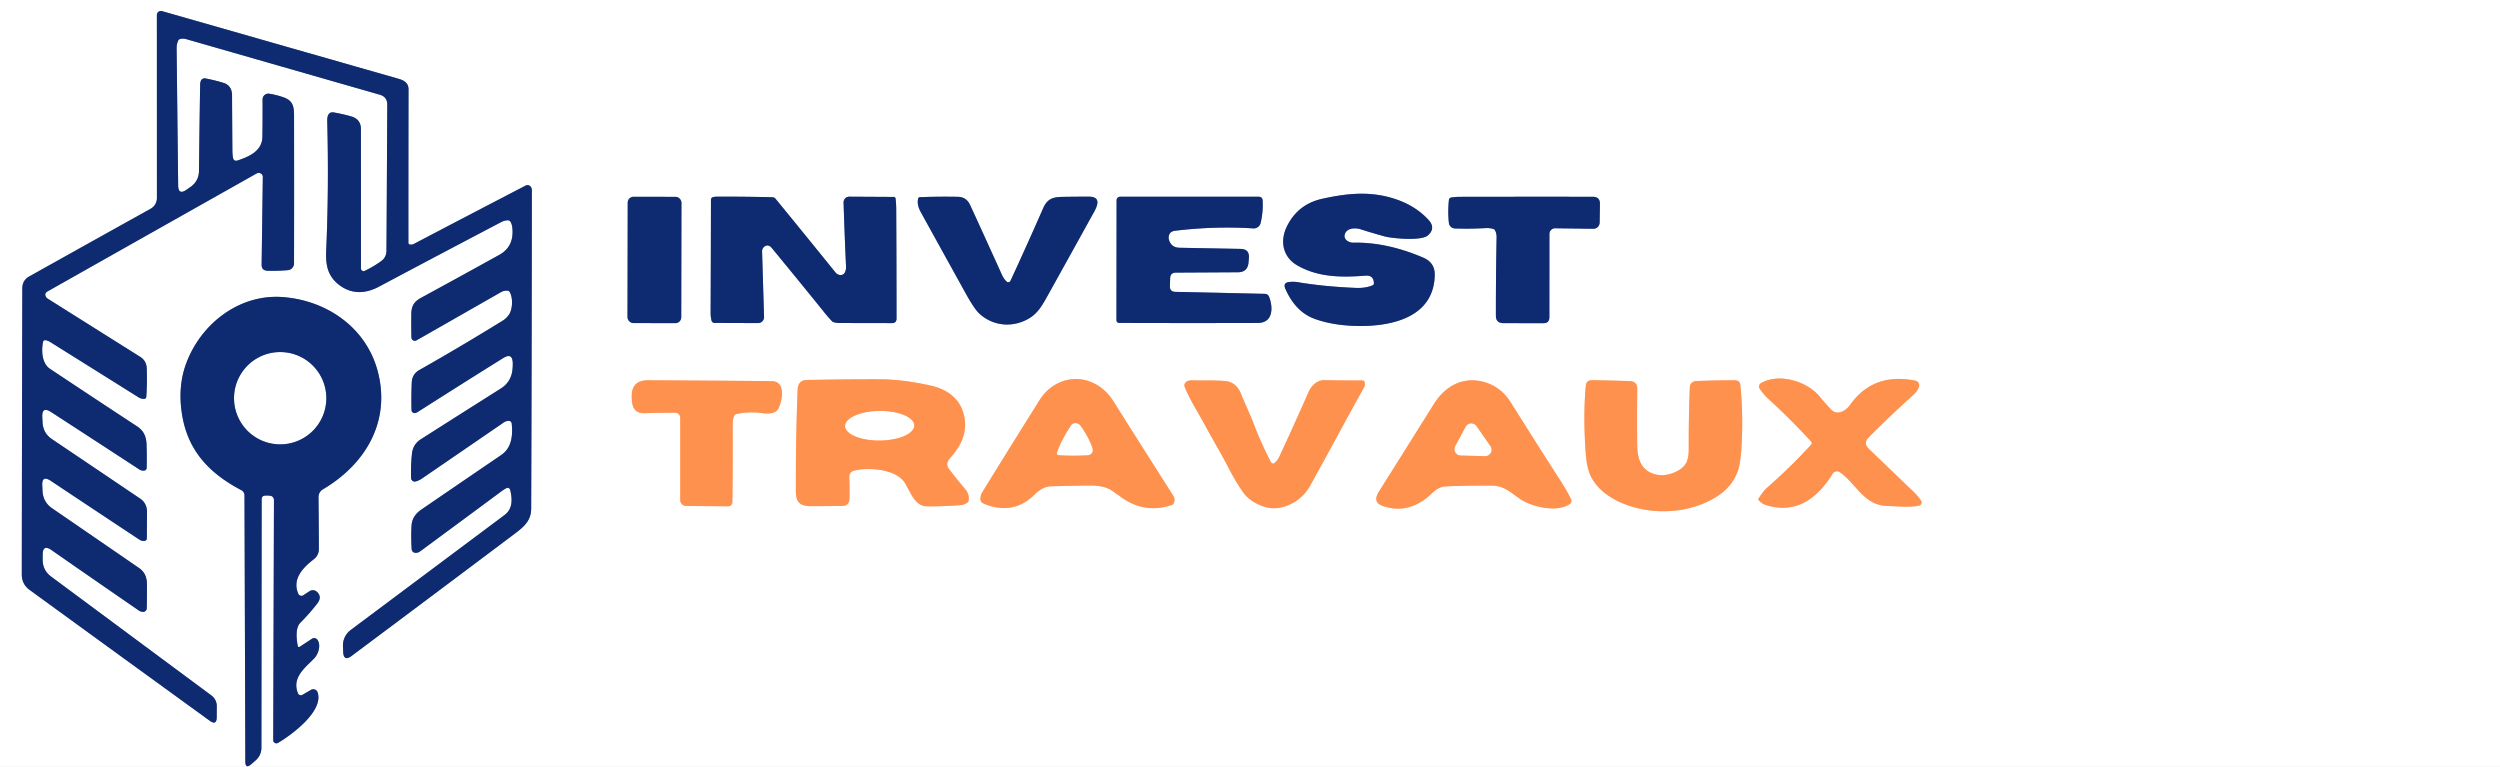 <?xml version="1.0" encoding="UTF-8" standalone="no"?>
<!DOCTYPE svg PUBLIC "-//W3C//DTD SVG 1.1//EN" "http://www.w3.org/Graphics/SVG/1.1/DTD/svg11.dtd">
<svg xmlns="http://www.w3.org/2000/svg" version="1.1" viewBox="0.00 0.00 1004.00 308.00">
<rect x="0.00" y="0.00" width="1004.00" height="308.00" fill="#808080" stroke="none"/>
<g stroke-width="2.00" fill="none" stroke-linecap="butt">
<path stroke="#8795b9" vector-effect="non-scaling-stroke" d="
  M 164.74 98.23
  Q 164.01 98.16 164.01 97.42
  Q 164.00 69.76 164.06 35.87
  C 164.06 33.35 162.29 32.28 160.16 31.67
  Q 110.88 17.57 65.06 4.47
  A 1.62 1.61 8.0 0 0 63.00 6.02
  L 63.02 79.54
  A 4.92 4.90 75.6 0 1 60.49 83.84
  Q 36.86 96.98 11.77 111.01
  Q 8.97 112.57 8.96 115.79
  Q 8.81 174.21 8.75 230.72
  Q 8.75 234.62 11.92 236.93
  Q 47.23 262.62 84.22 289.44
  Q 87.01 291.47 87.03 288.02
  L 87.06 283.72
  Q 87.07 280.91 84.81 279.23
  L 20.56 231.58
  Q 17.12 229.03 17.13 224.75
  L 17.14 222.77
  Q 17.15 218.45 20.70 220.92
  Q 37.27 232.46 55.74 245.17
  Q 56.52 245.71 57.43 245.73
  A 1.47 1.46 -88.5 0 0 58.94 244.29
  Q 59.04 239.54 59.01 234.75
  C 58.99 231.84 58.15 229.70 55.82 228.10
  Q 38.07 215.89 20.94 204.14
  Q 17.29 201.63 17.08 197.21
  L 16.97 195.00
  Q 16.76 190.69 20.36 193.08
  Q 36.64 203.91 56.02 216.74
  Q 56.91 217.33 58.00 217.23
  A 1.07 1.06 87.9 0 0 58.97 216.18
  Q 59.00 211.04 59.04 205.65
  C 59.06 203.47 58.16 201.51 56.36 200.29
  Q 38.46 188.21 20.88 176.37
  Q 17.31 173.96 17.09 169.67
  L 16.98 167.54
  Q 16.75 163.02 20.55 165.49
  Q 39.66 177.90 55.86 188.47
  Q 56.88 189.14 57.98 188.97
  A 1.09 1.08 86.9 0 0 58.90 187.93
  Q 59.02 183.70 58.85 178.53
  C 58.75 175.27 57.70 172.95 54.98 171.18
  Q 38.19 160.18 20.06 148.11
  C 16.83 145.96 16.60 140.96 17.24 137.49
  Q 17.44 136.41 18.50 136.66
  Q 19.40 136.87 20.16 137.35
  Q 38.41 148.76 55.58 159.53
  Q 56.54 160.13 57.65 160.20
  Q 58.69 160.27 58.76 159.23
  Q 59.15 153.49 58.92 147.86
  Q 58.80 144.87 56.22 143.25
  Q 38.66 132.23 19.08 119.89
  Q 18.70 119.65 18.48 119.27
  Q 17.66 117.84 19.09 117.03
  Q 60.76 93.49 103.01 69.69
  Q 103.82 69.23 104.68 69.64
  A 1.54 1.53 13.6 0 1 105.55 71.05
  L 105.07 106.27
  Q 105.04 108.65 107.42 108.73
  Q 111.52 108.86 115.62 108.49
  A 2.71 2.71 0.0 0 0 118.08 105.80
  Q 118.14 79.31 118.09 48.41
  C 118.09 43.70 118.38 40.61 113.75 39.04
  Q 110.74 38.02 108.07 37.63
  A 2.30 2.29 -86.1 0 0 105.45 39.92
  Q 105.50 47.50 105.38 54.96
  C 105.29 60.64 100.04 62.90 95.50 64.42
  Q 93.85 64.97 93.56 63.26
  Q 93.34 61.94 93.33 60.64
  Q 93.24 49.51 93.19 38.35
  Q 93.18 34.39 89.82 33.31
  Q 86.58 32.27 82.45 31.49
  A 1.60 1.59 16.0 0 0 80.66 32.48
  Q 80.39 33.20 80.38 33.96
  Q 80.09 51.73 79.92 68.55
  Q 79.88 72.73 76.46 75.12
  L 74.92 76.19
  Q 71.60 78.51 71.55 74.46
  Q 71.27 50.11 70.93 19.34
  Q 70.91 17.73 71.56 16.31
  A 1.14 1.13 4.5 0 1 72.30 15.68
  Q 73.53 15.35 74.74 15.70
  Q 113.19 26.76 152.51 38.03
  Q 155.55 38.90 155.53 42.05
  Q 155.37 72.62 155.21 100.64
  Q 155.19 103.29 153.16 104.80
  Q 150.25 106.95 146.49 108.78
  A 1.06 1.06 0.0 0 1 144.97 107.83
  Q 144.97 80.08 144.95 51.91
  Q 144.95 47.87 141.05 46.75
  Q 137.61 45.77 133.99 45.15
  C 131.83 44.78 131.38 46.88 131.42 48.50
  Q 132.11 75.65 131.00 100.56
  C 130.74 106.35 131.55 110.79 136.10 114.35
  C 141.07 118.22 146.67 118.06 152.14 115.15
  Q 177.24 101.80 201.35 89.15
  Q 202.50 88.55 203.88 88.47
  A 1.28 1.27 73.6 0 1 205.05 89.11
  Q 205.59 90.06 205.74 91.32
  Q 206.64 98.97 200.48 102.38
  Q 184.42 111.27 169.07 119.62
  C 166.39 121.07 165.23 122.82 165.19 126.02
  Q 165.13 131.14 165.23 135.54
  A 1.36 1.36 0.0 0 0 167.26 136.69
  Q 184.04 127.12 201.20 117.32
  Q 202.47 116.59 203.91 116.75
  Q 204.44 116.81 204.70 117.27
  C 206.15 119.80 205.77 124.13 204.58 126.08
  Q 203.59 127.72 201.88 128.78
  Q 185.31 139.03 168.41 148.60
  Q 165.50 150.25 165.36 153.66
  Q 165.13 158.95 165.27 164.76
  A 1.07 1.03 -65.0 0 0 165.47 165.35
  Q 166.27 166.39 167.74 165.46
  Q 184.74 154.61 202.08 143.80
  Q 205.85 141.45 205.93 145.89
  Q 205.95 147.33 205.78 148.69
  Q 205.18 153.48 201.10 156.05
  Q 183.10 167.42 169.04 176.39
  Q 165.84 178.43 165.44 182.24
  Q 164.95 186.96 165.09 191.97
  A 1.48 1.47 -8.5 0 0 166.96 193.35
  Q 168.25 192.99 169.34 192.25
  Q 186.01 180.84 202.30 169.66
  Q 203.21 169.04 204.33 169.02
  A 1.17 1.16 -3.2 0 1 205.50 170.06
  C 206.00 174.80 205.55 179.84 201.30 182.73
  Q 184.88 193.92 169.20 204.66
  Q 165.53 207.18 165.29 210.99
  Q 165.02 215.34 165.33 220.55
  A 1.55 1.55 0.0 0 0 166.78 222.01
  Q 167.83 222.08 168.70 221.44
  Q 185.59 209.00 201.53 197.19
  Q 202.39 196.55 203.35 196.05
  A 1.09 1.08 69.6 0 1 204.91 196.77
  C 205.77 200.37 205.99 204.33 202.65 206.82
  Q 172.21 229.57 140.85 253.00
  A 7.74 7.74 0.0 0 0 137.74 259.55
  L 137.83 261.80
  Q 138.01 265.80 141.21 263.41
  Q 173.46 239.33 206.94 214.17
  C 210.78 211.28 213.30 208.85 213.32 204.23
  Q 213.55 140.64 213.59 76.32
  Q 213.59 75.63 213.16 75.02
  A 1.59 1.59 0.0 0 0 211.12 74.52
  Q 189.28 85.87 166.26 97.93
  Q 165.54 98.31 164.74 98.23"
/>
<path stroke="#8795b9" vector-effect="non-scaling-stroke" d="
  M 551.25 114.58
  Q 548.39 115.78 544.61 115.63
  Q 531.76 115.11 521.23 113.33
  Q 519.58 113.06 517.81 113.24
  Q 515.11 113.53 516.21 116.01
  Q 520.30 125.23 527.86 128.01
  Q 534.30 130.38 542.69 130.82
  C 556.60 131.55 575.83 128.59 576.19 110.48
  Q 576.29 105.49 571.61 103.49
  Q 556.95 97.19 543.42 97.46
  C 541.75 97.50 539.52 96.21 540.02 94.23
  C 540.70 91.54 544.24 91.38 546.35 92.05
  Q 550.95 93.53 556.07 94.94
  C 558.79 95.68 570.84 96.96 573.54 94.46
  Q 576.68 91.56 573.69 88.31
  Q 567.87 81.96 558.32 79.32
  C 549.06 76.76 540.31 77.79 531.07 79.82
  Q 521.08 82.02 516.73 91.14
  C 513.98 96.89 515.21 103.17 520.85 106.49
  C 529.16 111.36 538.67 111.48 548.31 110.70
  Q 551.70 110.43 551.76 113.80
  A 0.84 0.83 -12.1 0 1 551.25 114.58"
/>
<path stroke="#8795b9" vector-effect="non-scaling-stroke" d="
  M 273.67 81.409
  A 2.35 2.35 0.0 0 0 271.324 79.055
  L 254.444 79.025
  A 2.35 2.35 0.0 0 0 252.09 81.371
  L 252.01 127.391
  A 2.35 2.35 0.0 0 0 254.356 129.745
  L 271.236 129.775
  A 2.35 2.35 0.0 0 0 273.59 127.429
  L 273.67 81.409"
/>
<path stroke="#8795b9" vector-effect="non-scaling-stroke" d="
  M 307.14 98.92
  Q 308.63 97.99 309.98 99.62
  Q 320.68 112.61 331.39 125.88
  Q 332.65 127.45 334.12 128.97
  Q 334.47 129.33 334.96 129.44
  Q 336.26 129.72 337.00 129.72
  Q 347.49 129.74 358.21 129.76
  Q 360.04 129.76 360.04 127.94
  Q 360.04 105.61 359.92 83.87
  Q 359.91 81.79 359.65 79.71
  A 0.71 0.70 -3.2 0 0 358.95 79.09
  L 341.07 78.99
  A 2.27 2.27 0.0 0 0 338.78 81.33
  Q 339.17 93.77 339.77 107.10
  Q 339.83 108.24 339.36 109.30
  C 338.62 110.95 336.55 110.69 335.55 109.45
  Q 323.23 94.20 311.47 79.84
  A 1.75 1.72 -18.6 0 0 310.17 79.21
  Q 298.97 78.94 287.98 78.99
  Q 286.96 79.00 286.40 79.15
  Q 285.53 79.39 285.52 80.30
  Q 285.48 103.49 285.39 125.73
  Q 285.39 127.30 285.75 128.70
  Q 286.01 129.68 287.03 129.69
  L 304.45 129.75
  A 2.38 2.38 0.0 0 0 306.84 127.30
  L 306.05 100.96
  A 2.33 2.32 -17.0 0 1 307.14 98.92"
/>
<path stroke="#8795b9" vector-effect="non-scaling-stroke" d="
  M 404.24 113.07
  Q 403.08 111.95 402.40 110.43
  Q 395.93 96.10 389.61 82.36
  Q 388.11 79.10 384.67 79.04
  Q 376.51 78.90 369.45 79.19
  Q 368.86 79.21 368.72 79.79
  Q 368.13 82.18 369.81 85.22
  Q 378.77 101.46 387.87 117.89
  Q 391.31 124.12 393.34 125.97
  C 398.92 131.07 406.85 131.72 413.38 127.80
  C 416.85 125.71 418.70 122.38 420.63 118.91
  Q 429.98 102.11 439.28 85.28
  C 440.88 82.40 442.20 78.97 437.21 78.98
  Q 433.27 78.98 429.06 79.03
  C 423.98 79.10 421.01 78.90 418.94 83.61
  Q 412.54 98.24 405.81 112.78
  A 0.98 0.98 0.0 0 1 404.24 113.07"
/>
<path stroke="#8795b9" vector-effect="non-scaling-stroke" d="
  M 469.93 111.74
  Q 470.00 109.49 472.26 109.48
  L 497.14 109.34
  Q 501.06 109.32 501.40 105.41
  L 501.55 103.69
  Q 501.87 100.03 498.19 99.96
  L 473.70 99.50
  Q 470.37 99.44 469.43 96.25
  Q 469.31 95.85 469.32 95.43
  Q 469.42 92.97 471.87 92.67
  Q 487.86 90.74 503.31 91.72
  A 2.86 2.85 -81.6 0 0 506.28 89.51
  Q 507.33 85.00 507.06 80.52
  Q 506.97 79.02 505.47 79.02
  L 449.82 79.02
  A 1.40 1.40 0.0 0 0 448.42 80.42
  L 448.37 128.46
  Q 448.37 129.68 449.59 129.69
  Q 477.11 129.78 505.09 129.70
  C 511.38 129.68 511.32 123.42 509.65 119.15
  A 1.80 1.78 -9.8 0 0 508.02 118.01
  L 472.03 117.21
  Q 469.76 117.16 469.83 114.89
  L 469.93 111.74"
/>
<path stroke="#8795b9" vector-effect="non-scaling-stroke" d="
  M 600.38 92.47
  Q 601.07 93.74 601.04 95.27
  Q 600.73 110.97 600.75 126.75
  Q 600.76 129.78 603.79 129.78
  L 619.84 129.79
  Q 622.22 129.79 622.23 127.41
  L 622.25 93.94
  A 2.28 2.28 0.0 0 1 624.56 91.67
  L 639.86 91.87
  A 2.51 2.51 0.0 0 0 642.41 89.39
  L 642.53 81.93
  Q 642.57 79.04 639.68 79.03
  Q 611.64 79.00 586.50 79.05
  Q 584.59 79.05 582.79 79.33
  A 1.06 1.06 0.0 0 0 581.89 80.28
  Q 581.40 84.97 581.87 89.49
  A 2.52 2.51 88.0 0 0 584.27 91.74
  Q 589.98 91.97 596.70 91.60
  Q 598.23 91.51 599.73 91.95
  Q 600.17 92.07 600.38 92.47"
/>
<path stroke="#8795b9" vector-effect="non-scaling-stroke" d="
  M 119.55 259.27
  C 119.03 256.45 118.60 252.10 120.62 250.08
  Q 124.41 246.29 127.47 242.29
  Q 129.43 239.72 127.30 237.70
  A 2.44 2.43 49.8 0 0 124.28 237.44
  L 121.82 239.06
  A 1.39 1.38 61.5 0 1 119.79 238.45
  C 117.23 232.50 121.65 227.99 126.01 224.60
  Q 128.07 223.00 128.06 220.39
  Q 128.02 210.42 127.91 199.73
  C 127.89 198.37 128.51 197.20 129.69 196.51
  C 147.10 186.24 156.92 168.98 151.72 149.19
  C 147.07 131.47 131.15 120.60 113.47 119.30
  C 96.00 118.01 80.46 130.18 74.66 146.27
  Q 71.40 155.31 73.05 166.09
  C 75.30 180.82 83.83 189.97 96.95 196.87
  A 2.34 2.33 -76.4 0 1 98.19 198.92
  L 98.52 305.79
  Q 98.53 308.98 100.93 306.88
  L 102.71 305.33
  A 6.63 6.62 -20.6 0 0 104.98 300.34
  L 105.08 200.52
  Q 105.08 199.13 106.47 199.03
  Q 107.45 198.95 108.36 199.07
  Q 110.02 199.28 110.02 200.96
  L 109.73 297.25
  A 1.27 1.27 0.0 0 0 111.64 298.35
  C 116.84 295.32 130.10 285.66 127.56 278.06
  A 1.84 1.84 0.0 0 0 124.89 277.05
  L 121.46 279.05
  A 1.25 1.25 0.0 0 1 119.67 278.45
  C 117.14 272.24 122.29 268.34 126.12 264.48
  C 127.82 262.76 129.04 259.08 127.46 256.91
  A 1.60 1.60 0.0 0 0 125.30 256.51
  L 120.49 259.67
  Q 119.72 260.17 119.55 259.27"
/>
<path stroke="#ffc8a7" vector-effect="non-scaling-stroke" d="
  M 727.23 178.73
  Q 718.61 188.08 709.37 196.12
  Q 708.34 197.02 706.30 200.09
  Q 705.98 200.56 706.38 200.97
  Q 707.68 202.34 709.11 202.80
  C 721.27 206.68 729.98 200.07 736.00 190.24
  A 2.03 2.02 33.2 0 1 738.88 189.64
  C 745.55 194.27 748.46 202.93 757.91 203.19
  C 761.94 203.30 766.93 203.86 770.69 203.06
  A 1.29 1.29 0.0 0 0 771.49 201.07
  Q 770.14 199.10 768.60 197.61
  Q 759.73 189.10 750.54 180.28
  Q 748.15 177.98 750.49 175.62
  Q 759.36 166.70 768.34 158.66
  Q 769.79 157.36 770.59 155.58
  A 1.95 1.95 0.0 0 0 769.18 152.87
  Q 752.26 149.49 742.96 162.64
  C 741.29 165.01 737.89 167.06 735.41 164.49
  Q 733.00 162.00 730.73 159.22
  C 725.69 153.05 714.29 149.69 707.21 153.88
  A 1.56 1.55 -32.2 0 0 706.70 156.08
  Q 708.28 158.46 710.09 160.11
  Q 718.61 167.86 727.23 177.18
  Q 727.95 177.95 727.23 178.73"
/>
<path stroke="#ffc8a7" vector-effect="non-scaling-stroke" d="
  M 381.57 183.92
  C 386.44 178.61 389.05 172.47 386.71 165.30
  C 384.90 159.72 380.05 156.30 374.19 154.96
  Q 362.85 152.35 353.18 152.33
  Q 339.64 152.30 324.06 152.60
  Q 320.49 152.67 320.34 156.48
  Q 319.59 175.11 319.63 194.43
  C 319.64 199.18 319.04 203.25 325.45 203.26
  Q 331.96 203.28 338.62 203.16
  A 2.53 2.52 -89.3 0 0 341.10 200.74
  Q 341.28 196.30 341.07 191.73
  Q 340.97 189.50 343.19 188.96
  C 348.71 187.63 359.95 188.24 363.47 194.05
  C 365.43 197.29 367.18 202.43 371.17 203.25
  Q 372.06 203.43 376.72 203.30
  Q 380.94 203.19 385.50 202.90
  Q 387.07 202.80 388.45 201.88
  Q 388.92 201.56 389.00 201.01
  Q 389.37 198.49 387.59 196.39
  Q 384.07 192.25 381.19 188.45
  Q 379.48 186.20 381.57 183.92"
/>
<path stroke="#ffc8a7" vector-effect="non-scaling-stroke" d="
  M 415.17 198.91
  C 417.18 196.95 419.24 195.37 422.17 195.29
  Q 430.07 195.05 437.70 194.99
  Q 443.59 194.94 446.67 197.11
  Q 448.68 198.53 450.60 199.89
  Q 459.90 206.42 470.63 202.79
  Q 471.11 202.63 471.32 202.18
  Q 472.11 200.54 471.12 198.99
  Q 459.24 180.37 447.27 161.34
  Q 443.28 155.00 436.90 152.97
  C 429.44 150.60 421.65 154.04 417.56 160.58
  Q 405.56 179.70 394.30 197.99
  Q 393.79 198.83 393.74 200.24
  C 393.68 201.78 394.92 202.26 396.13 202.69
  Q 407.19 206.63 415.17 198.91"
/>
<path stroke="#ffc8a7" vector-effect="non-scaling-stroke" d="
  M 295.59 166.32
  Q 300.66 165.16 305.97 165.89
  C 308.19 166.19 311.41 166.35 312.61 164.04
  C 314.19 161.00 315.74 153.11 309.88 153.06
  Q 284.44 152.84 260.24 152.72
  Q 253.79 152.69 253.71 158.89
  C 253.66 162.46 254.22 166.06 258.78 165.93
  Q 265.49 165.73 271.11 165.74
  A 2.08 2.08 0.0 0 1 273.19 167.82
  L 273.19 200.81
  A 2.38 2.38 0.0 0 0 275.55 203.19
  L 292.41 203.32
  A 1.70 1.70 0.0 0 0 294.12 201.64
  Q 294.31 187.63 294.24 170.13
  Q 294.23 168.52 294.81 167.01
  A 1.12 1.12 0.0 0 1 295.59 166.32"
/>
<path stroke="#ffc8a7" vector-effect="non-scaling-stroke" d="
  M 526.19 194.97
  C 533.38 182.07 540.40 168.82 547.73 155.70
  Q 548.32 154.64 548.02 153.49
  Q 547.84 152.79 547.12 152.79
  Q 539.46 152.83 531.94 152.67
  C 528.95 152.61 526.65 154.86 525.53 157.42
  Q 519.74 170.59 513.80 183.36
  Q 513.09 184.89 511.86 185.93
  A 0.92 0.92 0.0 0 1 510.45 185.65
  Q 506.63 178.38 503.67 170.67
  C 502.03 166.40 500.07 162.35 498.39 158.14
  C 497.34 155.51 495.33 153.43 492.51 153.10
  C 488.20 152.61 483.71 152.90 478.80 152.74
  Q 477.56 152.70 476.59 153.23
  A 1.78 1.77 64.6 0 0 475.80 155.46
  C 477.98 160.80 481.13 165.57 483.87 170.66
  C 486.97 176.43 490.35 182.02 493.41 187.94
  Q 496.14 193.22 499.14 197.57
  Q 501.88 201.53 507.63 203.46
  Q 512.03 204.93 516.91 203.06
  Q 522.96 200.75 526.19 194.97"
/>
<path stroke="#ffc8a7" vector-effect="non-scaling-stroke" d="
  M 599.24 195.02
  C 604.33 195.05 607.10 198.20 610.93 200.67
  C 615.30 203.50 625.14 205.95 630.37 202.45
  A 1.59 1.59 0.0 0 0 630.91 200.42
  Q 629.28 197.13 627.22 193.92
  Q 617.15 178.22 606.74 161.65
  Q 602.62 155.09 595.62 153.31
  C 587.28 151.19 580.28 155.17 575.84 162.27
  Q 564.34 180.65 553.76 197.46
  Q 551.08 201.72 555.35 203.20
  Q 564.42 206.35 572.54 200.28
  C 575.30 198.22 576.91 195.47 580.71 195.32
  Q 589.63 194.96 599.24 195.02"
/>
<path stroke="#ffc8a7" vector-effect="non-scaling-stroke" d="
  M 663.13 189.93
  C 658.43 187.90 657.55 183.15 657.50 178.50
  Q 657.38 168.01 657.52 156.27
  Q 657.56 153.14 654.43 153.04
  Q 647.79 152.83 640.76 152.70
  C 638.65 152.67 637.07 152.49 636.84 155.14
  Q 635.78 167.21 636.80 181.58
  Q 637.26 188.04 638.88 191.28
  C 643.50 200.54 655.92 204.81 665.83 205.26
  Q 678.06 205.81 688.00 200.29
  Q 695.74 195.99 698.09 188.57
  Q 699.34 184.61 699.61 174.12
  Q 699.88 163.64 698.91 154.65
  Q 698.70 152.72 696.71 152.72
  Q 689.61 152.72 681.09 153.03
  A 2.55 2.55 0.0 0 0 678.64 155.47
  Q 678.19 166.18 678.20 178.31
  C 678.20 182.45 678.49 186.37 674.22 188.82
  Q 668.35 192.19 663.13 189.93"
/>
<path stroke="#8795b9" vector-effect="non-scaling-stroke" d="
  M 131.06 159.92
  A 18.54 18.54 0.0 0 0 112.52 141.38
  A 18.54 18.54 0.0 0 0 93.98 159.92
  A 18.54 18.54 0.0 0 0 112.52 178.46
  A 18.54 18.54 0.0 0 0 131.06 159.92"
/>
<path stroke="#ffc8a7" vector-effect="non-scaling-stroke" d="
  M 367.18 170.859
  A 13.90 5.95 -0.5 0 0 353.228 165.03
  A 13.90 5.95 -0.5 0 0 339.38 171.101
  A 13.90 5.95 -0.5 0 0 353.332 176.93
  A 13.90 5.95 -0.5 0 0 367.18 170.859"
/>
<path stroke="#ffc8a7" vector-effect="non-scaling-stroke" d="
  M 430.07 170.90
  C 428.00 174.07 425.80 177.84 424.55 181.54
  Q 424.14 182.75 425.41 182.83
  Q 431.28 183.19 436.91 182.84
  A 2.12 2.11 78.8 0 0 438.78 180.04
  Q 437.21 175.46 433.99 171.01
  C 433.03 169.69 431.02 169.45 430.07 170.90"
/>
<path stroke="#ffc8a7" vector-effect="non-scaling-stroke" d="
  M 592.98 171.13
  A 2.58 2.58 0.0 0 0 588.59 171.38
  L 584.41 179.15
  A 2.58 2.58 0.0 0 0 586.61 182.95
  L 596.38 183.20
  A 2.58 2.58 0.0 0 0 598.56 179.14
  L 592.98 171.13"
/>
</g>
<g fill="#ffffff">
<path d="
  M 0.00 0.00
  L 1004.00 0.00
  L 1004.00 308.00
  L 0.00 308.00
  L 0.00 0.00
  Z
  M 164.74 98.23
  Q 164.01 98.16 164.01 97.42
  Q 164.00 69.76 164.06 35.87
  C 164.06 33.35 162.29 32.28 160.16 31.67
  Q 110.88 17.57 65.06 4.47
  A 1.62 1.61 8.0 0 0 63.00 6.02
  L 63.02 79.54
  A 4.92 4.90 75.6 0 1 60.49 83.84
  Q 36.86 96.98 11.77 111.01
  Q 8.97 112.57 8.96 115.79
  Q 8.81 174.21 8.75 230.72
  Q 8.75 234.62 11.92 236.93
  Q 47.23 262.62 84.22 289.44
  Q 87.01 291.47 87.03 288.02
  L 87.06 283.72
  Q 87.07 280.91 84.81 279.23
  L 20.56 231.58
  Q 17.12 229.03 17.13 224.75
  L 17.14 222.77
  Q 17.15 218.45 20.70 220.92
  Q 37.27 232.46 55.74 245.17
  Q 56.52 245.71 57.43 245.73
  A 1.47 1.46 -88.5 0 0 58.94 244.29
  Q 59.04 239.54 59.01 234.75
  C 58.99 231.84 58.15 229.70 55.82 228.10
  Q 38.07 215.89 20.94 204.14
  Q 17.29 201.63 17.08 197.21
  L 16.97 195.00
  Q 16.76 190.69 20.36 193.08
  Q 36.64 203.91 56.02 216.74
  Q 56.91 217.33 58.00 217.23
  A 1.07 1.06 87.9 0 0 58.97 216.18
  Q 59.00 211.04 59.04 205.65
  C 59.06 203.47 58.16 201.51 56.36 200.29
  Q 38.46 188.21 20.88 176.37
  Q 17.31 173.96 17.09 169.67
  L 16.98 167.54
  Q 16.75 163.02 20.55 165.49
  Q 39.66 177.90 55.86 188.47
  Q 56.88 189.14 57.98 188.97
  A 1.09 1.08 86.9 0 0 58.90 187.93
  Q 59.02 183.70 58.85 178.53
  C 58.75 175.27 57.70 172.95 54.98 171.18
  Q 38.19 160.18 20.06 148.11
  C 16.83 145.96 16.60 140.96 17.24 137.49
  Q 17.44 136.41 18.50 136.66
  Q 19.40 136.87 20.16 137.35
  Q 38.41 148.76 55.58 159.53
  Q 56.54 160.13 57.65 160.20
  Q 58.69 160.27 58.76 159.23
  Q 59.15 153.49 58.92 147.86
  Q 58.80 144.87 56.22 143.25
  Q 38.66 132.23 19.08 119.89
  Q 18.70 119.65 18.48 119.27
  Q 17.66 117.84 19.09 117.03
  Q 60.76 93.49 103.01 69.69
  Q 103.82 69.23 104.68 69.64
  A 1.54 1.53 13.6 0 1 105.55 71.05
  L 105.07 106.27
  Q 105.04 108.65 107.42 108.73
  Q 111.52 108.86 115.62 108.49
  A 2.71 2.71 0.0 0 0 118.08 105.80
  Q 118.14 79.31 118.09 48.41
  C 118.09 43.70 118.38 40.61 113.75 39.04
  Q 110.74 38.02 108.07 37.63
  A 2.30 2.29 -86.1 0 0 105.45 39.92
  Q 105.50 47.50 105.38 54.96
  C 105.29 60.64 100.04 62.90 95.50 64.42
  Q 93.85 64.97 93.56 63.26
  Q 93.34 61.94 93.33 60.64
  Q 93.24 49.51 93.19 38.35
  Q 93.18 34.39 89.82 33.31
  Q 86.58 32.27 82.45 31.49
  A 1.60 1.59 16.0 0 0 80.66 32.48
  Q 80.39 33.20 80.38 33.96
  Q 80.09 51.73 79.92 68.55
  Q 79.88 72.73 76.46 75.12
  L 74.92 76.19
  Q 71.60 78.51 71.55 74.46
  Q 71.27 50.11 70.93 19.34
  Q 70.91 17.73 71.56 16.31
  A 1.14 1.13 4.5 0 1 72.30 15.68
  Q 73.53 15.35 74.74 15.70
  Q 113.19 26.76 152.51 38.03
  Q 155.55 38.90 155.53 42.05
  Q 155.37 72.62 155.21 100.64
  Q 155.19 103.29 153.16 104.80
  Q 150.25 106.95 146.49 108.78
  A 1.06 1.06 0.0 0 1 144.97 107.83
  Q 144.97 80.08 144.95 51.91
  Q 144.95 47.87 141.05 46.75
  Q 137.61 45.77 133.99 45.15
  C 131.83 44.78 131.38 46.88 131.42 48.50
  Q 132.11 75.65 131.00 100.56
  C 130.74 106.35 131.55 110.79 136.10 114.35
  C 141.07 118.22 146.67 118.06 152.14 115.15
  Q 177.24 101.80 201.35 89.15
  Q 202.50 88.55 203.88 88.47
  A 1.28 1.27 73.6 0 1 205.05 89.11
  Q 205.59 90.06 205.74 91.32
  Q 206.64 98.97 200.48 102.38
  Q 184.42 111.27 169.07 119.62
  C 166.39 121.07 165.23 122.82 165.19 126.02
  Q 165.13 131.14 165.23 135.54
  A 1.36 1.36 0.0 0 0 167.26 136.69
  Q 184.04 127.12 201.20 117.32
  Q 202.47 116.59 203.91 116.75
  Q 204.44 116.81 204.70 117.27
  C 206.15 119.80 205.77 124.13 204.58 126.08
  Q 203.59 127.72 201.88 128.78
  Q 185.31 139.03 168.41 148.60
  Q 165.50 150.25 165.36 153.66
  Q 165.13 158.95 165.27 164.76
  A 1.07 1.03 -65.0 0 0 165.47 165.35
  Q 166.27 166.39 167.74 165.46
  Q 184.74 154.61 202.08 143.80
  Q 205.85 141.45 205.93 145.89
  Q 205.95 147.33 205.78 148.69
  Q 205.18 153.48 201.10 156.05
  Q 183.10 167.42 169.04 176.39
  Q 165.84 178.43 165.44 182.24
  Q 164.95 186.96 165.09 191.97
  A 1.48 1.47 -8.5 0 0 166.96 193.35
  Q 168.25 192.99 169.34 192.25
  Q 186.01 180.84 202.30 169.66
  Q 203.21 169.04 204.33 169.02
  A 1.17 1.16 -3.2 0 1 205.50 170.06
  C 206.00 174.80 205.55 179.84 201.30 182.73
  Q 184.88 193.92 169.20 204.66
  Q 165.53 207.18 165.29 210.99
  Q 165.02 215.34 165.33 220.55
  A 1.55 1.55 0.0 0 0 166.78 222.01
  Q 167.83 222.08 168.70 221.44
  Q 185.59 209.00 201.53 197.19
  Q 202.39 196.55 203.35 196.05
  A 1.09 1.08 69.6 0 1 204.91 196.77
  C 205.77 200.37 205.99 204.33 202.65 206.82
  Q 172.21 229.57 140.85 253.00
  A 7.74 7.74 0.0 0 0 137.74 259.55
  L 137.83 261.80
  Q 138.01 265.80 141.21 263.41
  Q 173.46 239.33 206.94 214.17
  C 210.78 211.28 213.30 208.85 213.32 204.23
  Q 213.55 140.64 213.59 76.32
  Q 213.59 75.63 213.16 75.02
  A 1.59 1.59 0.0 0 0 211.12 74.52
  Q 189.28 85.87 166.26 97.93
  Q 165.54 98.31 164.74 98.23
  Z
  M 551.25 114.58
  Q 548.39 115.78 544.61 115.63
  Q 531.76 115.11 521.23 113.33
  Q 519.58 113.06 517.81 113.24
  Q 515.11 113.53 516.21 116.01
  Q 520.30 125.23 527.86 128.01
  Q 534.30 130.38 542.69 130.82
  C 556.60 131.55 575.83 128.59 576.19 110.48
  Q 576.29 105.49 571.61 103.49
  Q 556.95 97.19 543.42 97.46
  C 541.75 97.50 539.52 96.21 540.02 94.23
  C 540.70 91.54 544.24 91.38 546.35 92.05
  Q 550.95 93.53 556.07 94.94
  C 558.79 95.68 570.84 96.96 573.54 94.46
  Q 576.68 91.56 573.69 88.31
  Q 567.87 81.96 558.32 79.32
  C 549.06 76.76 540.31 77.79 531.07 79.82
  Q 521.08 82.02 516.73 91.14
  C 513.98 96.89 515.21 103.17 520.85 106.49
  C 529.16 111.36 538.67 111.48 548.31 110.70
  Q 551.70 110.43 551.76 113.80
  A 0.84 0.83 -12.1 0 1 551.25 114.58
  Z
  M 273.67 81.409
  A 2.35 2.35 0.0 0 0 271.324 79.055
  L 254.444 79.025
  A 2.35 2.35 0.0 0 0 252.09 81.371
  L 252.01 127.391
  A 2.35 2.35 0.0 0 0 254.356 129.745
  L 271.236 129.775
  A 2.35 2.35 0.0 0 0 273.59 127.429
  L 273.67 81.409
  Z
  M 307.14 98.92
  Q 308.63 97.99 309.98 99.62
  Q 320.68 112.61 331.39 125.88
  Q 332.65 127.45 334.12 128.97
  Q 334.47 129.33 334.96 129.44
  Q 336.26 129.72 337.00 129.72
  Q 347.49 129.74 358.21 129.76
  Q 360.04 129.76 360.04 127.94
  Q 360.04 105.61 359.92 83.87
  Q 359.91 81.79 359.65 79.71
  A 0.71 0.70 -3.2 0 0 358.95 79.09
  L 341.07 78.99
  A 2.27 2.27 0.0 0 0 338.78 81.33
  Q 339.17 93.77 339.77 107.10
  Q 339.83 108.24 339.36 109.30
  C 338.62 110.95 336.55 110.69 335.55 109.45
  Q 323.23 94.20 311.47 79.84
  A 1.75 1.72 -18.6 0 0 310.17 79.21
  Q 298.97 78.94 287.98 78.99
  Q 286.96 79.00 286.40 79.15
  Q 285.53 79.39 285.52 80.30
  Q 285.48 103.49 285.39 125.73
  Q 285.39 127.30 285.75 128.70
  Q 286.01 129.68 287.03 129.69
  L 304.45 129.75
  A 2.38 2.38 0.0 0 0 306.84 127.30
  L 306.05 100.96
  A 2.33 2.32 -17.0 0 1 307.14 98.92
  Z
  M 404.24 113.07
  Q 403.08 111.95 402.40 110.43
  Q 395.93 96.10 389.61 82.36
  Q 388.11 79.10 384.67 79.04
  Q 376.51 78.90 369.45 79.19
  Q 368.86 79.21 368.72 79.79
  Q 368.13 82.18 369.81 85.22
  Q 378.77 101.46 387.87 117.89
  Q 391.31 124.12 393.34 125.97
  C 398.92 131.07 406.85 131.72 413.38 127.80
  C 416.85 125.71 418.70 122.38 420.63 118.91
  Q 429.98 102.11 439.28 85.28
  C 440.88 82.40 442.20 78.97 437.21 78.98
  Q 433.27 78.98 429.06 79.03
  C 423.98 79.10 421.01 78.90 418.94 83.61
  Q 412.54 98.24 405.81 112.78
  A 0.98 0.98 0.0 0 1 404.24 113.07
  Z
  M 469.93 111.74
  Q 470.00 109.49 472.26 109.48
  L 497.14 109.34
  Q 501.06 109.32 501.40 105.41
  L 501.55 103.69
  Q 501.87 100.03 498.19 99.96
  L 473.70 99.50
  Q 470.37 99.44 469.43 96.25
  Q 469.31 95.85 469.32 95.43
  Q 469.42 92.97 471.87 92.67
  Q 487.86 90.74 503.31 91.72
  A 2.86 2.85 -81.6 0 0 506.28 89.51
  Q 507.33 85.00 507.06 80.52
  Q 506.97 79.02 505.47 79.02
  L 449.82 79.02
  A 1.40 1.40 0.0 0 0 448.42 80.42
  L 448.37 128.46
  Q 448.37 129.68 449.59 129.69
  Q 477.11 129.78 505.09 129.70
  C 511.38 129.68 511.32 123.42 509.65 119.15
  A 1.80 1.78 -9.8 0 0 508.02 118.01
  L 472.03 117.21
  Q 469.76 117.16 469.83 114.89
  L 469.93 111.74
  Z
  M 600.38 92.47
  Q 601.07 93.74 601.04 95.27
  Q 600.73 110.97 600.75 126.75
  Q 600.76 129.78 603.79 129.78
  L 619.84 129.79
  Q 622.22 129.79 622.23 127.41
  L 622.25 93.94
  A 2.28 2.28 0.0 0 1 624.56 91.67
  L 639.86 91.87
  A 2.51 2.51 0.0 0 0 642.41 89.39
  L 642.53 81.93
  Q 642.57 79.04 639.68 79.03
  Q 611.64 79.00 586.50 79.05
  Q 584.59 79.05 582.79 79.33
  A 1.06 1.06 0.0 0 0 581.89 80.28
  Q 581.40 84.97 581.87 89.49
  A 2.52 2.51 88.0 0 0 584.27 91.74
  Q 589.98 91.97 596.70 91.60
  Q 598.23 91.51 599.73 91.95
  Q 600.17 92.07 600.38 92.47
  Z
  M 119.55 259.27
  C 119.03 256.45 118.60 252.10 120.62 250.08
  Q 124.41 246.29 127.47 242.29
  Q 129.43 239.72 127.30 237.70
  A 2.44 2.43 49.8 0 0 124.28 237.44
  L 121.82 239.06
  A 1.39 1.38 61.5 0 1 119.79 238.45
  C 117.23 232.50 121.65 227.99 126.01 224.60
  Q 128.07 223.00 128.06 220.39
  Q 128.02 210.42 127.91 199.73
  C 127.89 198.37 128.51 197.20 129.69 196.51
  C 147.10 186.24 156.92 168.98 151.72 149.19
  C 147.07 131.47 131.15 120.60 113.47 119.30
  C 96.00 118.01 80.46 130.18 74.66 146.27
  Q 71.40 155.31 73.05 166.09
  C 75.30 180.82 83.83 189.97 96.95 196.87
  A 2.34 2.33 -76.4 0 1 98.19 198.92
  L 98.52 305.79
  Q 98.53 308.98 100.93 306.88
  L 102.71 305.33
  A 6.63 6.62 -20.6 0 0 104.98 300.34
  L 105.08 200.52
  Q 105.08 199.13 106.47 199.03
  Q 107.45 198.95 108.36 199.07
  Q 110.02 199.28 110.02 200.96
  L 109.73 297.25
  A 1.27 1.27 0.0 0 0 111.64 298.35
  C 116.84 295.32 130.10 285.66 127.56 278.06
  A 1.84 1.84 0.0 0 0 124.89 277.05
  L 121.46 279.05
  A 1.25 1.25 0.0 0 1 119.67 278.45
  C 117.14 272.24 122.29 268.34 126.12 264.48
  C 127.82 262.76 129.04 259.08 127.46 256.91
  A 1.60 1.60 0.0 0 0 125.30 256.51
  L 120.49 259.67
  Q 119.72 260.17 119.55 259.27
  Z
  M 727.23 178.73
  Q 718.61 188.08 709.37 196.12
  Q 708.34 197.02 706.30 200.09
  Q 705.98 200.56 706.38 200.97
  Q 707.68 202.34 709.11 202.80
  C 721.27 206.68 729.98 200.07 736.00 190.24
  A 2.03 2.02 33.2 0 1 738.88 189.64
  C 745.55 194.27 748.46 202.93 757.91 203.19
  C 761.94 203.30 766.93 203.86 770.69 203.06
  A 1.29 1.29 0.0 0 0 771.49 201.07
  Q 770.14 199.10 768.60 197.61
  Q 759.73 189.10 750.54 180.28
  Q 748.15 177.98 750.49 175.62
  Q 759.36 166.70 768.34 158.66
  Q 769.79 157.36 770.59 155.58
  A 1.95 1.95 0.0 0 0 769.18 152.87
  Q 752.26 149.49 742.96 162.64
  C 741.29 165.01 737.89 167.06 735.41 164.49
  Q 733.00 162.00 730.73 159.22
  C 725.69 153.05 714.29 149.69 707.21 153.88
  A 1.56 1.55 -32.2 0 0 706.70 156.08
  Q 708.28 158.46 710.09 160.11
  Q 718.61 167.86 727.23 177.18
  Q 727.95 177.95 727.23 178.73
  Z
  M 381.57 183.92
  C 386.44 178.61 389.05 172.47 386.71 165.30
  C 384.90 159.72 380.05 156.30 374.19 154.96
  Q 362.85 152.35 353.18 152.33
  Q 339.64 152.30 324.06 152.60
  Q 320.49 152.67 320.34 156.48
  Q 319.59 175.11 319.63 194.43
  C 319.64 199.18 319.04 203.25 325.45 203.26
  Q 331.96 203.28 338.62 203.16
  A 2.53 2.52 -89.3 0 0 341.10 200.74
  Q 341.28 196.30 341.07 191.73
  Q 340.97 189.50 343.19 188.96
  C 348.71 187.63 359.95 188.24 363.47 194.05
  C 365.43 197.29 367.18 202.43 371.17 203.25
  Q 372.06 203.43 376.72 203.30
  Q 380.94 203.19 385.50 202.90
  Q 387.07 202.80 388.45 201.88
  Q 388.92 201.56 389.00 201.01
  Q 389.37 198.49 387.59 196.39
  Q 384.07 192.25 381.19 188.45
  Q 379.48 186.20 381.57 183.92
  Z
  M 415.17 198.91
  C 417.18 196.95 419.24 195.37 422.17 195.29
  Q 430.07 195.05 437.70 194.99
  Q 443.59 194.94 446.67 197.11
  Q 448.68 198.53 450.60 199.89
  Q 459.90 206.42 470.63 202.79
  Q 471.11 202.63 471.32 202.18
  Q 472.11 200.54 471.12 198.99
  Q 459.24 180.37 447.27 161.34
  Q 443.28 155.00 436.90 152.97
  C 429.44 150.60 421.65 154.04 417.56 160.58
  Q 405.56 179.70 394.30 197.99
  Q 393.79 198.83 393.74 200.24
  C 393.68 201.78 394.92 202.26 396.13 202.69
  Q 407.19 206.63 415.17 198.91
  Z
  M 295.59 166.32
  Q 300.66 165.16 305.97 165.89
  C 308.19 166.19 311.41 166.35 312.61 164.04
  C 314.19 161.00 315.74 153.11 309.88 153.06
  Q 284.44 152.84 260.24 152.72
  Q 253.79 152.69 253.71 158.89
  C 253.66 162.46 254.22 166.06 258.78 165.93
  Q 265.49 165.73 271.11 165.74
  A 2.08 2.08 0.0 0 1 273.19 167.82
  L 273.19 200.81
  A 2.38 2.38 0.0 0 0 275.55 203.19
  L 292.41 203.32
  A 1.70 1.70 0.0 0 0 294.12 201.64
  Q 294.31 187.63 294.24 170.13
  Q 294.23 168.52 294.81 167.01
  A 1.12 1.12 0.0 0 1 295.59 166.32
  Z
  M 526.19 194.97
  C 533.38 182.07 540.40 168.82 547.73 155.70
  Q 548.32 154.64 548.02 153.49
  Q 547.84 152.79 547.12 152.79
  Q 539.46 152.83 531.94 152.67
  C 528.95 152.61 526.65 154.86 525.53 157.42
  Q 519.74 170.59 513.80 183.36
  Q 513.09 184.89 511.86 185.93
  A 0.92 0.92 0.0 0 1 510.45 185.65
  Q 506.63 178.38 503.67 170.67
  C 502.03 166.40 500.07 162.35 498.39 158.14
  C 497.34 155.51 495.33 153.43 492.51 153.10
  C 488.20 152.61 483.71 152.90 478.80 152.74
  Q 477.56 152.70 476.59 153.23
  A 1.78 1.77 64.6 0 0 475.80 155.46
  C 477.98 160.80 481.13 165.57 483.87 170.66
  C 486.97 176.43 490.35 182.02 493.41 187.94
  Q 496.14 193.22 499.14 197.57
  Q 501.88 201.53 507.63 203.46
  Q 512.03 204.93 516.91 203.06
  Q 522.96 200.75 526.19 194.97
  Z
  M 599.24 195.02
  C 604.33 195.05 607.10 198.20 610.93 200.67
  C 615.30 203.50 625.14 205.95 630.37 202.45
  A 1.59 1.59 0.0 0 0 630.91 200.42
  Q 629.28 197.13 627.22 193.92
  Q 617.15 178.22 606.74 161.65
  Q 602.62 155.09 595.62 153.31
  C 587.28 151.19 580.28 155.17 575.84 162.27
  Q 564.34 180.65 553.76 197.46
  Q 551.08 201.72 555.35 203.20
  Q 564.42 206.35 572.54 200.28
  C 575.30 198.22 576.91 195.47 580.71 195.32
  Q 589.63 194.96 599.24 195.02
  Z
  M 663.13 189.93
  C 658.43 187.90 657.55 183.15 657.50 178.50
  Q 657.38 168.01 657.52 156.27
  Q 657.56 153.14 654.43 153.04
  Q 647.79 152.83 640.76 152.70
  C 638.65 152.67 637.07 152.49 636.84 155.14
  Q 635.78 167.21 636.80 181.58
  Q 637.26 188.04 638.88 191.28
  C 643.50 200.54 655.92 204.81 665.83 205.26
  Q 678.06 205.81 688.00 200.29
  Q 695.74 195.99 698.09 188.57
  Q 699.34 184.61 699.61 174.12
  Q 699.88 163.64 698.91 154.65
  Q 698.70 152.72 696.71 152.72
  Q 689.61 152.72 681.09 153.03
  A 2.55 2.55 0.0 0 0 678.64 155.47
  Q 678.19 166.18 678.20 178.31
  C 678.20 182.45 678.49 186.37 674.22 188.82
  Q 668.35 192.19 663.13 189.93
  Z"
/>
<circle cx="112.52" cy="159.92" r="18.54"/>
<ellipse cx="0.00" cy="0.00" transform="translate(353.28,170.98) rotate(-0.5)" rx="13.90" ry="5.95"/>
<path d="
  M 424.55 181.54
  C 425.80 177.84 428.00 174.07 430.07 170.90
  C 431.02 169.45 433.03 169.69 433.99 171.01
  Q 437.21 175.46 438.78 180.04
  A 2.12 2.11 78.8 0 1 436.91 182.84
  Q 431.28 183.19 425.41 182.83
  Q 424.14 182.75 424.55 181.54
  Z"
/>
<path d="
  M 592.98 171.13
  L 598.56 179.14
  A 2.58 2.58 0.0 0 1 596.38 183.20
  L 586.61 182.95
  A 2.58 2.58 0.0 0 1 584.41 179.15
  L 588.59 171.38
  A 2.58 2.58 0.0 0 1 592.98 171.13
  Z"
/>
</g>
<g fill="#0e2b72">
<path d="
  M 164.74 98.23
  Q 165.54 98.31 166.26 97.93
  Q 189.28 85.87 211.12 74.52
  A 1.59 1.59 0.0 0 1 213.16 75.02
  Q 213.59 75.63 213.59 76.32
  Q 213.55 140.64 213.32 204.23
  C 213.30 208.85 210.78 211.28 206.94 214.17
  Q 173.46 239.33 141.21 263.41
  Q 138.01 265.80 137.83 261.80
  L 137.74 259.55
  A 7.74 7.74 0.0 0 1 140.85 253.00
  Q 172.21 229.57 202.65 206.82
  C 205.99 204.33 205.77 200.37 204.91 196.77
  A 1.09 1.08 69.6 0 0 203.35 196.05
  Q 202.39 196.55 201.53 197.19
  Q 185.59 209.00 168.70 221.44
  Q 167.83 222.08 166.78 222.01
  A 1.55 1.55 0.0 0 1 165.33 220.55
  Q 165.02 215.34 165.29 210.99
  Q 165.53 207.18 169.20 204.66
  Q 184.88 193.92 201.30 182.73
  C 205.55 179.84 206.00 174.80 205.50 170.06
  A 1.17 1.16 -3.2 0 0 204.33 169.02
  Q 203.21 169.04 202.30 169.66
  Q 186.01 180.84 169.34 192.25
  Q 168.25 192.99 166.96 193.35
  A 1.48 1.47 -8.5 0 1 165.09 191.97
  Q 164.95 186.96 165.44 182.24
  Q 165.84 178.43 169.04 176.39
  Q 183.10 167.42 201.10 156.05
  Q 205.18 153.48 205.78 148.69
  Q 205.95 147.33 205.93 145.89
  Q 205.85 141.45 202.08 143.80
  Q 184.74 154.61 167.74 165.46
  Q 166.27 166.39 165.47 165.35
  A 1.07 1.03 -65.0 0 1 165.27 164.76
  Q 165.13 158.95 165.36 153.66
  Q 165.50 150.25 168.41 148.60
  Q 185.31 139.03 201.88 128.78
  Q 203.59 127.72 204.58 126.08
  C 205.77 124.13 206.15 119.80 204.70 117.27
  Q 204.44 116.81 203.91 116.75
  Q 202.47 116.59 201.20 117.32
  Q 184.04 127.12 167.26 136.69
  A 1.36 1.36 0.0 0 1 165.23 135.54
  Q 165.13 131.14 165.19 126.02
  C 165.23 122.82 166.39 121.07 169.07 119.62
  Q 184.42 111.27 200.48 102.38
  Q 206.64 98.97 205.74 91.32
  Q 205.59 90.06 205.05 89.11
  A 1.28 1.27 73.6 0 0 203.88 88.47
  Q 202.50 88.55 201.35 89.15
  Q 177.24 101.80 152.14 115.15
  C 146.67 118.06 141.07 118.22 136.10 114.35
  C 131.55 110.79 130.74 106.35 131.00 100.56
  Q 132.11 75.65 131.42 48.50
  C 131.38 46.88 131.83 44.78 133.99 45.15
  Q 137.61 45.77 141.05 46.75
  Q 144.95 47.87 144.95 51.91
  Q 144.97 80.08 144.97 107.83
  A 1.06 1.06 0.0 0 0 146.49 108.78
  Q 150.25 106.95 153.16 104.80
  Q 155.19 103.29 155.21 100.64
  Q 155.37 72.62 155.53 42.05
  Q 155.55 38.90 152.51 38.03
  Q 113.19 26.76 74.74 15.70
  Q 73.53 15.35 72.30 15.68
  A 1.14 1.13 4.5 0 0 71.56 16.31
  Q 70.91 17.73 70.93 19.34
  Q 71.27 50.11 71.55 74.46
  Q 71.60 78.51 74.92 76.19
  L 76.46 75.12
  Q 79.88 72.73 79.92 68.55
  Q 80.09 51.73 80.38 33.96
  Q 80.39 33.20 80.66 32.48
  A 1.60 1.59 16.0 0 1 82.45 31.49
  Q 86.58 32.27 89.82 33.31
  Q 93.18 34.39 93.19 38.35
  Q 93.24 49.51 93.33 60.64
  Q 93.34 61.94 93.56 63.26
  Q 93.85 64.97 95.50 64.42
  C 100.04 62.90 105.29 60.64 105.38 54.96
  Q 105.50 47.50 105.45 39.92
  A 2.30 2.29 -86.1 0 1 108.07 37.63
  Q 110.74 38.02 113.75 39.04
  C 118.38 40.61 118.09 43.70 118.09 48.41
  Q 118.14 79.31 118.08 105.80
  A 2.71 2.71 0.0 0 1 115.62 108.49
  Q 111.52 108.86 107.42 108.73
  Q 105.04 108.65 105.07 106.27
  L 105.55 71.05
  A 1.54 1.53 13.6 0 0 104.68 69.64
  Q 103.82 69.23 103.01 69.69
  Q 60.76 93.49 19.09 117.03
  Q 17.66 117.84 18.48 119.27
  Q 18.70 119.65 19.08 119.89
  Q 38.66 132.23 56.22 143.25
  Q 58.80 144.87 58.92 147.86
  Q 59.15 153.49 58.76 159.23
  Q 58.69 160.27 57.65 160.20
  Q 56.54 160.13 55.58 159.53
  Q 38.41 148.76 20.16 137.35
  Q 19.40 136.87 18.50 136.66
  Q 17.44 136.41 17.24 137.49
  C 16.60 140.96 16.83 145.96 20.06 148.11
  Q 38.19 160.18 54.98 171.18
  C 57.70 172.95 58.75 175.27 58.85 178.53
  Q 59.02 183.70 58.90 187.93
  A 1.09 1.08 86.9 0 1 57.98 188.97
  Q 56.88 189.14 55.86 188.47
  Q 39.66 177.90 20.55 165.49
  Q 16.75 163.02 16.98 167.54
  L 17.09 169.67
  Q 17.31 173.96 20.88 176.37
  Q 38.46 188.21 56.36 200.29
  C 58.16 201.51 59.06 203.47 59.04 205.65
  Q 59.00 211.04 58.97 216.18
  A 1.07 1.06 87.9 0 1 58.00 217.23
  Q 56.91 217.33 56.02 216.74
  Q 36.64 203.91 20.36 193.08
  Q 16.76 190.69 16.97 195.00
  L 17.08 197.21
  Q 17.29 201.63 20.94 204.14
  Q 38.07 215.89 55.82 228.10
  C 58.15 229.70 58.99 231.84 59.01 234.75
  Q 59.04 239.54 58.94 244.29
  A 1.47 1.46 -88.5 0 1 57.43 245.73
  Q 56.52 245.71 55.74 245.17
  Q 37.27 232.46 20.70 220.92
  Q 17.15 218.45 17.14 222.77
  L 17.13 224.75
  Q 17.12 229.03 20.56 231.58
  L 84.81 279.23
  Q 87.07 280.91 87.06 283.72
  L 87.03 288.02
  Q 87.01 291.47 84.22 289.44
  Q 47.23 262.62 11.92 236.93
  Q 8.75 234.62 8.75 230.72
  Q 8.81 174.21 8.96 115.79
  Q 8.97 112.57 11.77 111.01
  Q 36.86 96.98 60.49 83.84
  A 4.92 4.90 75.6 0 0 63.02 79.54
  L 63.00 6.02
  A 1.62 1.61 8.0 0 1 65.06 4.47
  Q 110.88 17.57 160.16 31.67
  C 162.29 32.28 164.06 33.35 164.06 35.87
  Q 164.00 69.76 164.01 97.42
  Q 164.01 98.16 164.74 98.23
  Z"
/>
<path d="
  M 551.76 113.80
  Q 551.70 110.43 548.31 110.70
  C 538.67 111.48 529.16 111.36 520.85 106.49
  C 515.21 103.17 513.98 96.89 516.73 91.14
  Q 521.08 82.02 531.07 79.82
  C 540.31 77.79 549.06 76.76 558.32 79.32
  Q 567.87 81.96 573.69 88.31
  Q 576.68 91.56 573.54 94.46
  C 570.84 96.96 558.79 95.68 556.07 94.94
  Q 550.95 93.53 546.35 92.05
  C 544.24 91.38 540.70 91.54 540.02 94.23
  C 539.52 96.21 541.75 97.50 543.42 97.46
  Q 556.95 97.19 571.61 103.49
  Q 576.29 105.49 576.19 110.48
  C 575.83 128.59 556.60 131.55 542.69 130.82
  Q 534.30 130.38 527.86 128.01
  Q 520.30 125.23 516.21 116.01
  Q 515.11 113.53 517.81 113.24
  Q 519.58 113.06 521.23 113.33
  Q 531.76 115.11 544.61 115.63
  Q 548.39 115.78 551.25 114.58
  A 0.84 0.83 -12.1 0 0 551.76 113.80
  Z"
/>
<rect x="-10.79" y="-25.36" transform="translate(262.84,104.40) rotate(0.1)" width="21.58" height="50.72" rx="2.35"/>
<path d="
  M 307.14 98.92
  A 2.33 2.32 -17.0 0 0 306.05 100.96
  L 306.84 127.30
  A 2.38 2.38 0.0 0 1 304.45 129.75
  L 287.03 129.69
  Q 286.01 129.68 285.75 128.70
  Q 285.39 127.30 285.39 125.73
  Q 285.48 103.49 285.52 80.30
  Q 285.53 79.39 286.40 79.15
  Q 286.96 79.00 287.98 78.99
  Q 298.97 78.94 310.17 79.21
  A 1.75 1.72 -18.6 0 1 311.47 79.84
  Q 323.23 94.20 335.55 109.45
  C 336.55 110.69 338.62 110.95 339.36 109.30
  Q 339.83 108.24 339.77 107.10
  Q 339.17 93.77 338.78 81.33
  A 2.27 2.27 0.0 0 1 341.07 78.99
  L 358.95 79.09
  A 0.71 0.70 -3.2 0 1 359.65 79.71
  Q 359.91 81.79 359.92 83.87
  Q 360.04 105.61 360.04 127.94
  Q 360.04 129.76 358.21 129.76
  Q 347.49 129.74 337.00 129.72
  Q 336.26 129.72 334.96 129.44
  Q 334.47 129.33 334.12 128.97
  Q 332.65 127.45 331.39 125.88
  Q 320.68 112.61 309.98 99.62
  Q 308.63 97.99 307.14 98.92
  Z"
/>
<path d="
  M 404.24 113.07
  A 0.98 0.98 0.0 0 0 405.81 112.78
  Q 412.54 98.24 418.94 83.61
  C 421.01 78.90 423.98 79.10 429.06 79.03
  Q 433.27 78.98 437.21 78.98
  C 442.20 78.97 440.88 82.40 439.28 85.28
  Q 429.98 102.11 420.63 118.91
  C 418.70 122.38 416.85 125.71 413.38 127.80
  C 406.85 131.72 398.92 131.07 393.34 125.97
  Q 391.31 124.12 387.87 117.89
  Q 378.77 101.46 369.81 85.22
  Q 368.13 82.18 368.72 79.79
  Q 368.86 79.21 369.45 79.19
  Q 376.51 78.90 384.67 79.04
  Q 388.11 79.10 389.61 82.36
  Q 395.93 96.10 402.40 110.43
  Q 403.08 111.95 404.24 113.07
  Z"
/>
<path d="
  M 469.93 111.74
  L 469.83 114.89
  Q 469.76 117.16 472.03 117.21
  L 508.02 118.01
  A 1.80 1.78 -9.8 0 1 509.65 119.15
  C 511.32 123.42 511.38 129.68 505.09 129.70
  Q 477.11 129.78 449.59 129.69
  Q 448.37 129.68 448.37 128.46
  L 448.42 80.42
  A 1.40 1.40 0.0 0 1 449.82 79.02
  L 505.47 79.02
  Q 506.97 79.02 507.06 80.52
  Q 507.33 85.00 506.28 89.51
  A 2.86 2.85 -81.6 0 1 503.31 91.72
  Q 487.86 90.74 471.87 92.67
  Q 469.42 92.97 469.32 95.43
  Q 469.31 95.85 469.43 96.25
  Q 470.37 99.44 473.70 99.50
  L 498.19 99.96
  Q 501.87 100.03 501.55 103.69
  L 501.40 105.41
  Q 501.06 109.32 497.14 109.34
  L 472.26 109.48
  Q 470.00 109.49 469.93 111.74
  Z"
/>
<path d="
  M 599.73 91.95
  Q 598.23 91.51 596.70 91.60
  Q 589.98 91.97 584.27 91.74
  A 2.52 2.51 88.0 0 1 581.87 89.49
  Q 581.40 84.97 581.89 80.28
  A 1.06 1.06 0.0 0 1 582.79 79.33
  Q 584.59 79.05 586.50 79.05
  Q 611.64 79.00 639.68 79.03
  Q 642.57 79.04 642.53 81.93
  L 642.41 89.39
  A 2.51 2.51 0.0 0 1 639.86 91.87
  L 624.56 91.67
  A 2.28 2.28 0.0 0 0 622.25 93.94
  L 622.23 127.41
  Q 622.22 129.79 619.84 129.79
  L 603.79 129.78
  Q 600.76 129.78 600.75 126.75
  Q 600.73 110.97 601.04 95.27
  Q 601.07 93.74 600.38 92.47
  Q 600.17 92.07 599.73 91.95
  Z"
/>
<path d="
  M 120.49 259.67
  L 125.30 256.51
  A 1.60 1.60 0.0 0 1 127.46 256.91
  C 129.04 259.08 127.82 262.76 126.12 264.48
  C 122.29 268.34 117.14 272.24 119.67 278.45
  A 1.25 1.25 0.0 0 0 121.46 279.05
  L 124.89 277.05
  A 1.84 1.84 0.0 0 1 127.56 278.06
  C 130.10 285.66 116.84 295.32 111.64 298.35
  A 1.27 1.27 0.0 0 1 109.73 297.25
  L 110.02 200.96
  Q 110.02 199.28 108.36 199.07
  Q 107.45 198.95 106.47 199.03
  Q 105.08 199.13 105.08 200.52
  L 104.98 300.34
  A 6.63 6.62 -20.6 0 1 102.71 305.33
  L 100.93 306.88
  Q 98.53 308.98 98.52 305.79
  L 98.19 198.92
  A 2.34 2.33 -76.4 0 0 96.95 196.87
  C 83.83 189.97 75.30 180.82 73.05 166.09
  Q 71.40 155.31 74.66 146.27
  C 80.46 130.18 96.00 118.01 113.47 119.30
  C 131.15 120.60 147.07 131.47 151.72 149.19
  C 156.92 168.98 147.10 186.24 129.69 196.51
  C 128.51 197.20 127.89 198.37 127.91 199.73
  Q 128.02 210.42 128.06 220.39
  Q 128.07 223.00 126.01 224.60
  C 121.65 227.99 117.23 232.50 119.79 238.45
  A 1.39 1.38 61.5 0 0 121.82 239.06
  L 124.28 237.44
  A 2.44 2.43 49.8 0 1 127.30 237.70
  Q 129.43 239.72 127.47 242.29
  Q 124.41 246.29 120.62 250.08
  C 118.60 252.10 119.03 256.45 119.55 259.27
  Q 119.72 260.17 120.49 259.67
  Z
  M 131.06 159.92
  A 18.54 18.54 0.0 0 0 112.52 141.38
  A 18.54 18.54 0.0 0 0 93.98 159.92
  A 18.54 18.54 0.0 0 0 112.52 178.46
  A 18.54 18.54 0.0 0 0 131.06 159.92
  Z"
/>
</g>
<g fill="#ff914e">
<path d="
  M 727.23 178.73
  Q 727.95 177.95 727.23 177.18
  Q 718.61 167.86 710.09 160.11
  Q 708.28 158.46 706.70 156.08
  A 1.56 1.55 -32.2 0 1 707.21 153.88
  C 714.29 149.69 725.69 153.05 730.73 159.22
  Q 733.00 162.00 735.41 164.49
  C 737.89 167.06 741.29 165.01 742.96 162.64
  Q 752.26 149.49 769.18 152.87
  A 1.95 1.95 0.0 0 1 770.59 155.58
  Q 769.79 157.36 768.34 158.66
  Q 759.36 166.70 750.49 175.62
  Q 748.15 177.98 750.54 180.28
  Q 759.73 189.10 768.60 197.61
  Q 770.14 199.10 771.49 201.07
  A 1.29 1.29 0.0 0 1 770.69 203.06
  C 766.93 203.86 761.94 203.30 757.91 203.19
  C 748.46 202.93 745.55 194.27 738.88 189.64
  A 2.03 2.02 33.2 0 0 736.00 190.24
  C 729.98 200.07 721.27 206.68 709.11 202.80
  Q 707.68 202.34 706.38 200.97
  Q 705.98 200.56 706.30 200.09
  Q 708.34 197.02 709.37 196.12
  Q 718.61 188.08 727.23 178.73
  Z"
/>
<path d="
  M 386.71 165.30
  C 389.05 172.47 386.44 178.61 381.57 183.92
  Q 379.48 186.20 381.19 188.45
  Q 384.07 192.25 387.59 196.39
  Q 389.37 198.49 389.00 201.01
  Q 388.92 201.56 388.45 201.88
  Q 387.07 202.80 385.50 202.90
  Q 380.94 203.19 376.72 203.30
  Q 372.06 203.43 371.17 203.25
  C 367.18 202.43 365.43 197.29 363.47 194.05
  C 359.95 188.24 348.71 187.63 343.19 188.96
  Q 340.97 189.50 341.07 191.73
  Q 341.28 196.30 341.10 200.74
  A 2.53 2.52 -89.3 0 1 338.62 203.16
  Q 331.96 203.28 325.45 203.26
  C 319.04 203.25 319.64 199.18 319.63 194.43
  Q 319.59 175.11 320.34 156.48
  Q 320.49 152.67 324.06 152.60
  Q 339.64 152.30 353.18 152.33
  Q 362.85 152.35 374.19 154.96
  C 380.05 156.30 384.90 159.72 386.71 165.30
  Z
  M 367.18 170.859
  A 13.90 5.95 -0.5 0 0 353.228 165.03
  A 13.90 5.95 -0.5 0 0 339.38 171.101
  A 13.90 5.95 -0.5 0 0 353.332 176.93
  A 13.90 5.95 -0.5 0 0 367.18 170.859
  Z"
/>
<path d="
  M 422.17 195.29
  C 419.24 195.37 417.18 196.95 415.17 198.91
  Q 407.19 206.63 396.13 202.69
  C 394.92 202.26 393.68 201.78 393.74 200.24
  Q 393.79 198.83 394.30 197.99
  Q 405.56 179.70 417.56 160.58
  C 421.65 154.04 429.44 150.60 436.90 152.97
  Q 443.28 155.00 447.27 161.34
  Q 459.24 180.37 471.12 198.99
  Q 472.11 200.54 471.32 202.18
  Q 471.11 202.63 470.63 202.79
  Q 459.90 206.42 450.60 199.89
  Q 448.68 198.53 446.67 197.11
  Q 443.59 194.94 437.70 194.99
  Q 430.07 195.05 422.17 195.29
  Z
  M 430.07 170.90
  C 428.00 174.07 425.80 177.84 424.55 181.54
  Q 424.14 182.75 425.41 182.83
  Q 431.28 183.19 436.91 182.84
  A 2.12 2.11 78.8 0 0 438.78 180.04
  Q 437.21 175.46 433.99 171.01
  C 433.03 169.69 431.02 169.45 430.07 170.90
  Z"
/>
<path d="
  M 294.81 167.01
  Q 294.23 168.52 294.24 170.13
  Q 294.31 187.63 294.12 201.64
  A 1.70 1.70 0.0 0 1 292.41 203.32
  L 275.55 203.19
  A 2.38 2.38 0.0 0 1 273.19 200.81
  L 273.19 167.82
  A 2.08 2.08 0.0 0 0 271.11 165.74
  Q 265.49 165.73 258.78 165.93
  C 254.22 166.06 253.66 162.46 253.71 158.89
  Q 253.79 152.69 260.24 152.72
  Q 284.44 152.84 309.88 153.06
  C 315.74 153.11 314.19 161.00 312.61 164.04
  C 311.41 166.35 308.19 166.19 305.97 165.89
  Q 300.66 165.16 295.59 166.32
  A 1.12 1.12 0.0 0 0 294.81 167.01
  Z"
/>
<path d="
  M 547.73 155.70
  C 540.40 168.82 533.38 182.07 526.19 194.97
  Q 522.96 200.75 516.91 203.06
  Q 512.03 204.93 507.63 203.46
  Q 501.88 201.53 499.14 197.57
  Q 496.14 193.22 493.41 187.94
  C 490.35 182.02 486.97 176.43 483.87 170.66
  C 481.13 165.57 477.98 160.80 475.80 155.46
  A 1.78 1.77 64.6 0 1 476.59 153.23
  Q 477.56 152.70 478.80 152.74
  C 483.71 152.90 488.20 152.61 492.51 153.10
  C 495.33 153.43 497.34 155.51 498.39 158.14
  C 500.07 162.35 502.03 166.40 503.67 170.67
  Q 506.63 178.38 510.45 185.65
  A 0.92 0.92 0.0 0 0 511.86 185.93
  Q 513.09 184.89 513.80 183.36
  Q 519.74 170.59 525.53 157.42
  C 526.65 154.86 528.95 152.61 531.94 152.67
  Q 539.46 152.83 547.12 152.79
  Q 547.84 152.79 548.02 153.49
  Q 548.32 154.64 547.73 155.70
  Z"
/>
<path d="
  M 610.93 200.67
  C 607.10 198.20 604.33 195.05 599.24 195.02
  Q 589.63 194.96 580.71 195.32
  C 576.91 195.47 575.30 198.22 572.54 200.28
  Q 564.42 206.35 555.35 203.20
  Q 551.08 201.72 553.76 197.46
  Q 564.34 180.65 575.84 162.27
  C 580.28 155.17 587.28 151.19 595.62 153.31
  Q 602.62 155.09 606.74 161.65
  Q 617.15 178.22 627.22 193.92
  Q 629.28 197.13 630.91 200.42
  A 1.59 1.59 0.0 0 1 630.37 202.45
  C 625.14 205.95 615.30 203.50 610.93 200.67
  Z
  M 592.98 171.13
  A 2.58 2.58 0.0 0 0 588.59 171.38
  L 584.41 179.15
  A 2.58 2.58 0.0 0 0 586.61 182.95
  L 596.38 183.20
  A 2.58 2.58 0.0 0 0 598.56 179.14
  L 592.98 171.13
  Z"
/>
<path d="
  M 663.13 189.93
  Q 668.35 192.19 674.22 188.82
  C 678.49 186.37 678.20 182.45 678.20 178.31
  Q 678.19 166.18 678.64 155.47
  A 2.55 2.55 0.0 0 1 681.09 153.03
  Q 689.61 152.72 696.71 152.72
  Q 698.70 152.72 698.91 154.65
  Q 699.88 163.64 699.61 174.12
  Q 699.34 184.61 698.09 188.57
  Q 695.74 195.99 688.00 200.29
  Q 678.06 205.81 665.83 205.26
  C 655.92 204.81 643.50 200.54 638.88 191.28
  Q 637.26 188.04 636.80 181.58
  Q 635.78 167.21 636.84 155.14
  C 637.07 152.49 638.65 152.67 640.76 152.70
  Q 647.79 152.83 654.43 153.04
  Q 657.56 153.14 657.52 156.27
  Q 657.38 168.01 657.50 178.50
  C 657.55 183.15 658.43 187.90 663.13 189.93
  Z"
/>
</g>
</svg>
